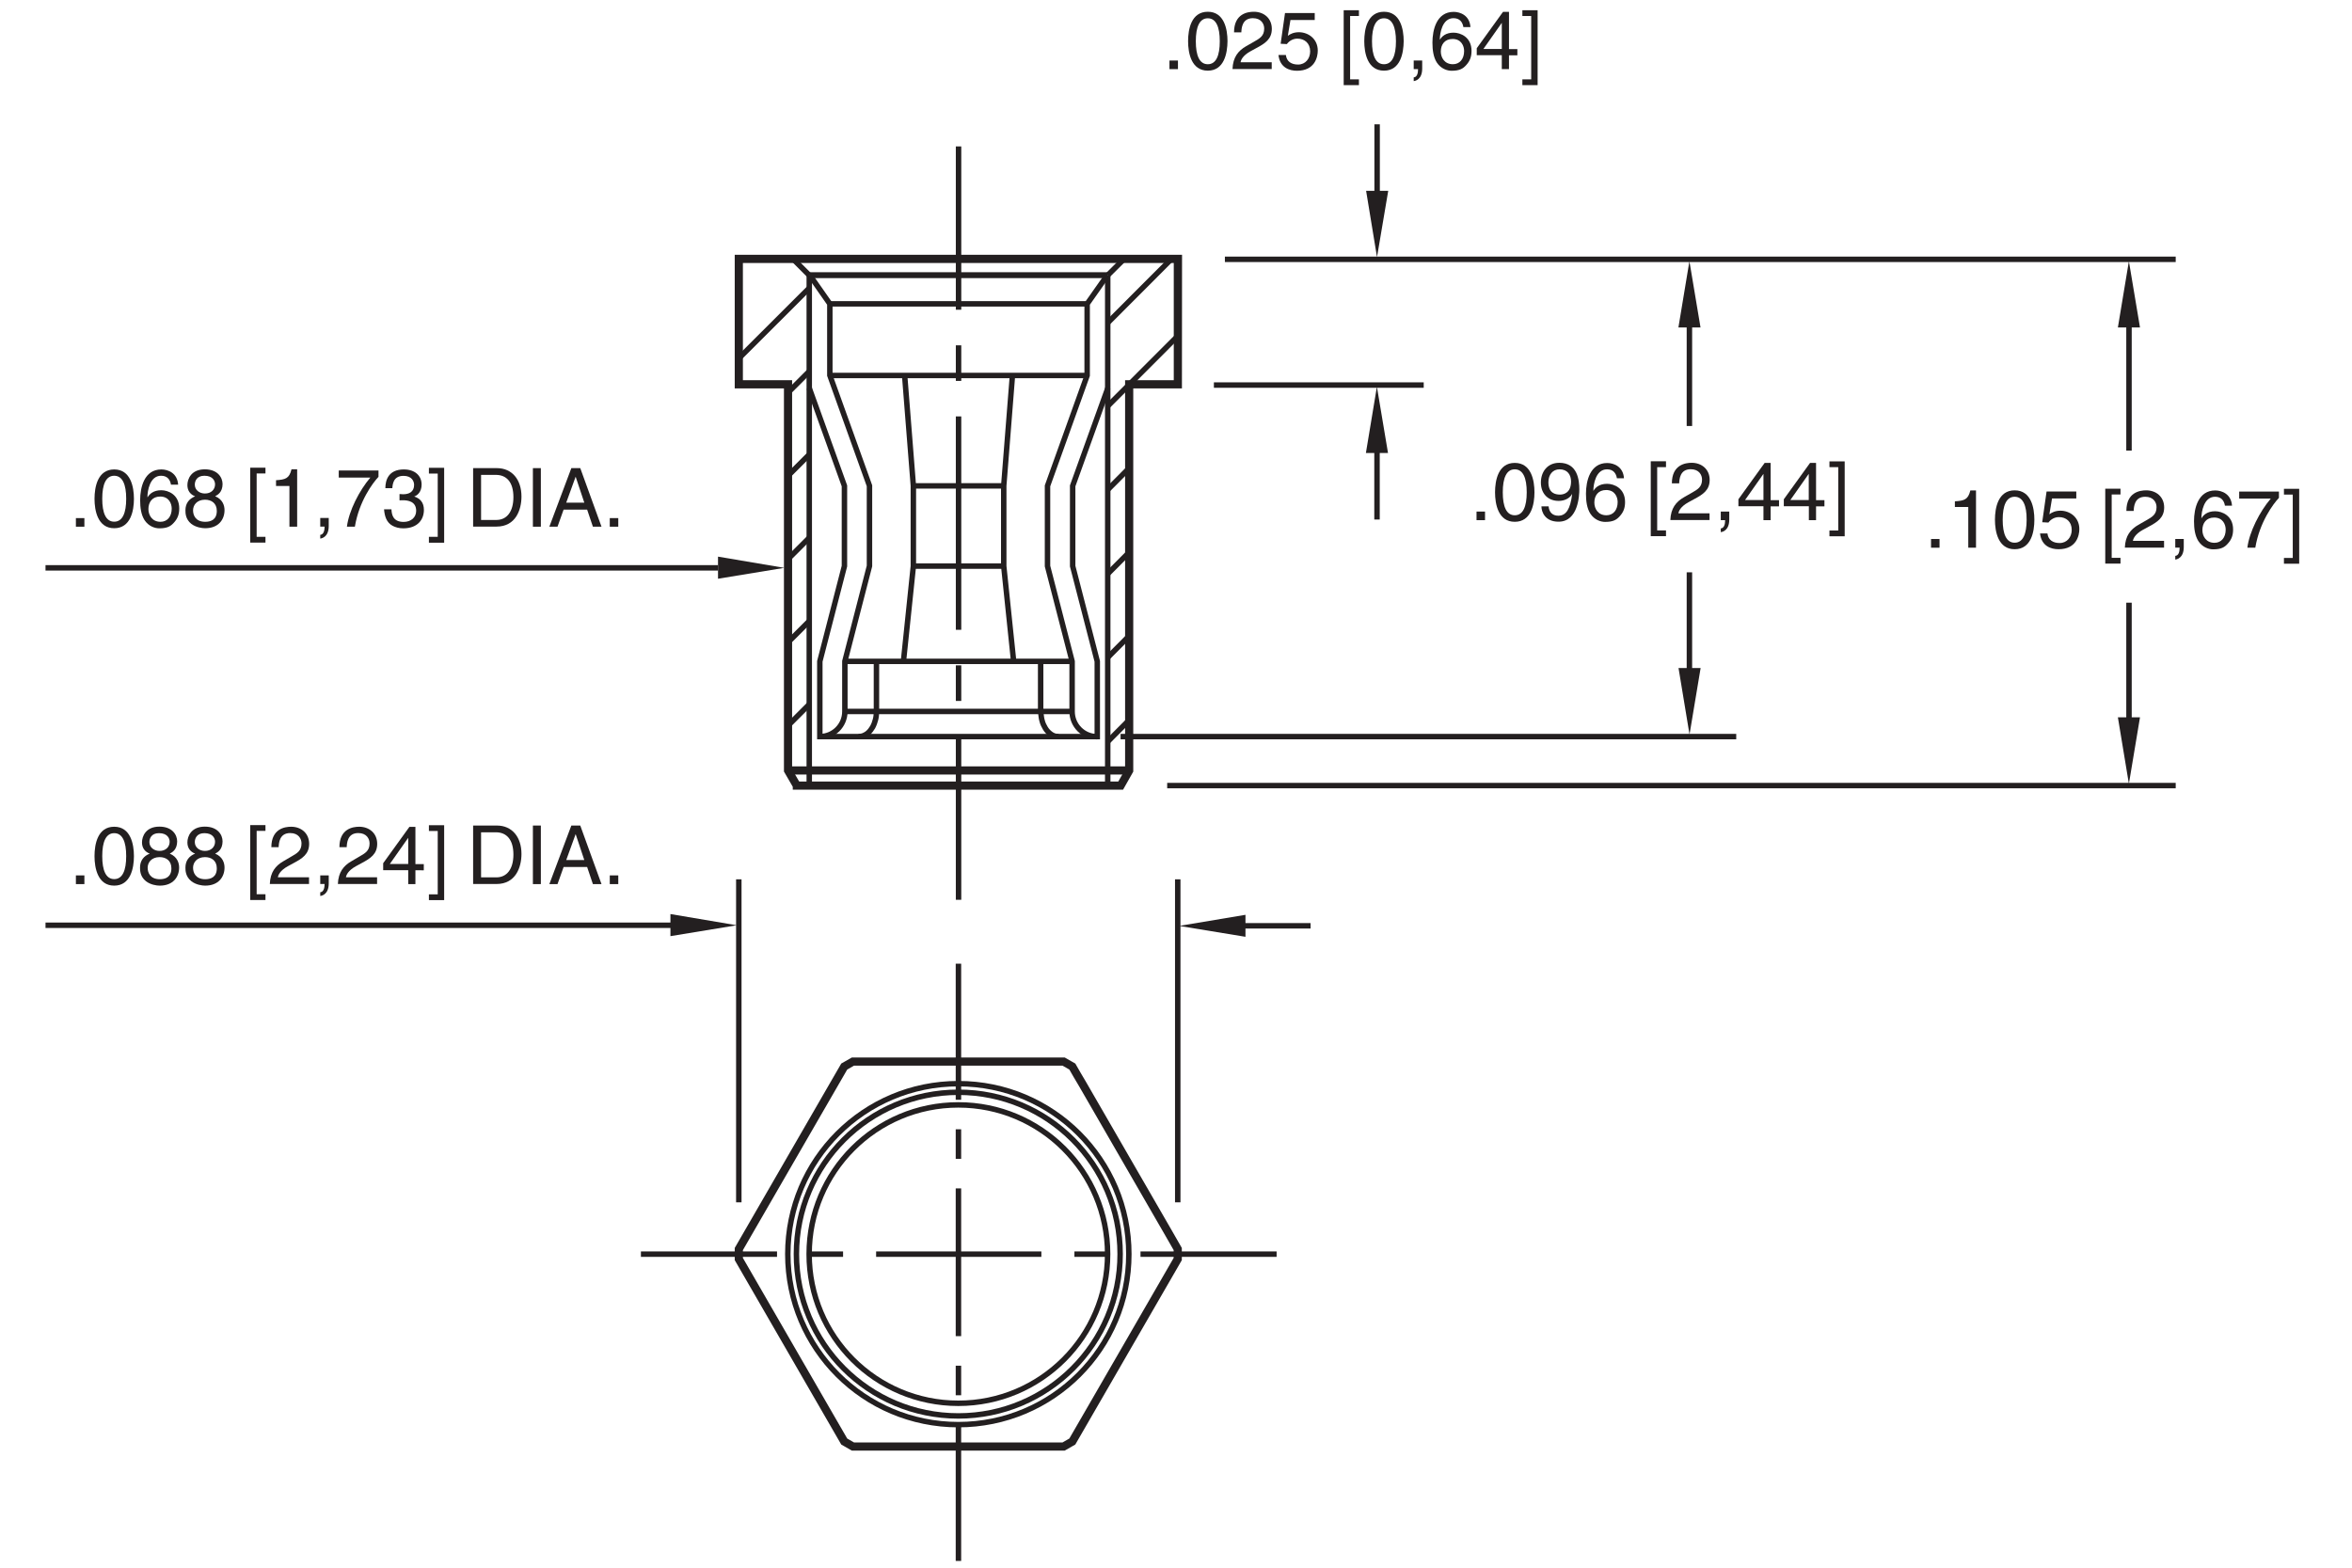 <?xml version="1.0" encoding="utf-8"?>
<!-- Generator: Adobe Illustrator 15.1.0, SVG Export Plug-In  -->
<!DOCTYPE svg PUBLIC "-//W3C//DTD SVG 1.1//EN" "http://www.w3.org/Graphics/SVG/1.1/DTD/svg11.dtd">
<svg version="1.1"
	 xmlns="http://www.w3.org/2000/svg" xmlns:xlink="http://www.w3.org/1999/xlink" xmlns:a="http://ns.adobe.com/AdobeSVGViewerExtensions/3.0/"
	 x="0px" y="0px" width="216px" height="144px" viewBox="-4.18 0.09 216 144" style="enable-background:new -4.18 0.09 216 144;"
	 xml:space="preserve">
<style type="text/css">
<![CDATA[
	.st0{fill:none;stroke:#231F20;stroke-width:0.5;stroke-miterlimit:10;stroke-dasharray:3.035,3.035;}
	.st1{fill:none;stroke:#231F20;stroke-width:0.5;stroke-miterlimit:10;stroke-dasharray:13.572,2.715,2.715,2.715;}
	.st2{fill:none;stroke:#231F20;stroke-width:0.5;stroke-miterlimit:10;stroke-dasharray:19.6,3.267,3.267,3.267;}
	.st3{font-size:7.498;}
	.st4{fill:#231F20;}
	.st5{fill:none;stroke:#231F20;stroke-width:0.5;stroke-miterlimit:10;}
	.st6{fill-rule:evenodd;clip-rule:evenodd;fill:#231F20;}
	.st7{fill:none;stroke:#231F20;stroke-width:0.25;stroke-miterlimit:10;}
	.st8{fill:none;stroke:#231F20;stroke-width:0.75;stroke-miterlimit:10;}
	.st9{fill:none;stroke:#231F20;stroke-width:0.5;stroke-miterlimit:10;stroke-dasharray:2.715,2.715;}
	.st10{fill:none;stroke:#231F20;stroke-width:0.5;stroke-miterlimit:10;stroke-dasharray:15.176,3.035,3.035,3.035;}
	.st11{font-size:5.711;}
	.st12{font-family:'Helvetica';}
	.st13{fill:none;stroke:#231F20;stroke-width:0.5;stroke-miterlimit:10;stroke-dasharray:3.267,3.267;}
]]>
</style>
<defs>
</defs>
<polyline class="st5" points="110.07,85.13 116.16,85.13 116.18,85.13 "/>
<polygon class="st6" points="110.2,84.12 110.2,86.14 104.11,85.14 "/>
<polygon class="st6" points="190.32,65.98 192.35,65.98 191.33,72.09 "/>
<polygon class="st6" points="149.97,61.45 152,61.45 150.98,67.56 "/>
<polygon class="st6" points="149.96,30.17 151.99,30.17 150.97,24.08 "/>
<polygon class="st6" points="190.32,30.17 192.35,30.17 191.33,24.08 "/>
<polyline class="st5" points="61.76,52.25 15.15,52.25 0,52.25 "/>
<polygon class="st6" points="61.76,53.25 61.76,51.22 67.85,52.25 "/>
<g>
	<path class="st4" d="M3.57,48.47H2.79v-0.79h0.78V48.47z"/>
	<path class="st4" d="M6.31,48.61C4.8,48.61,4.5,47,4.5,45.91c0-1.09,0.29-2.7,1.81-2.7c1.51,0,1.81,1.61,1.81,2.7
		C8.12,47,7.82,48.61,6.31,48.61z M6.31,43.79c-0.76,0-1.1,0.79-1.1,2.11c0,1.32,0.34,2.11,1.1,2.11c0.76,0,1.1-0.79,1.1-2.11
		C7.41,44.59,7.07,43.79,6.31,43.79z"/>
	<path class="st4" d="M11.52,44.6c-0.08-0.46-0.34-0.81-0.91-0.81c-1.03,0-1.25,1.39-1.25,1.95l0.02,0.02
		c0.17-0.29,0.53-0.64,1.25-0.64c0.64,0,1.65,0.41,1.65,1.67c0,0.54-0.14,0.93-0.5,1.32c-0.28,0.31-0.59,0.51-1.33,0.51
		c-0.4,0-0.98-0.18-1.36-0.76c-0.31-0.49-0.4-1.14-0.4-1.83c0-1.15,0.37-2.82,1.95-2.82c0.61,0,1.47,0.33,1.54,1.4H11.52z
		 M10.56,48.02c0.63,0,1.03-0.49,1.03-1.21c0-0.46-0.25-1.11-1.06-1.11c-0.73,0-1.08,0.52-1.08,1.15
		C9.45,47.41,9.79,48.02,10.56,48.02z"/>
	<path class="st4" d="M15.58,45.67c0.71,0.3,0.86,0.88,0.86,1.28c0,0.85-0.54,1.66-1.78,1.66c-0.29,0-0.85-0.08-1.27-0.4
		c-0.54-0.43-0.54-1-0.54-1.25c0-0.64,0.34-1.06,0.89-1.28c-0.45-0.17-0.71-0.53-0.71-1.03c0-0.55,0.34-1.45,1.6-1.45
		c1.17,0,1.63,0.74,1.63,1.36C16.25,45.31,15.81,45.55,15.58,45.67z M13.55,46.97c0,0.42,0.21,1.05,1.12,1.05
		c0.48,0,1.06-0.17,1.06-1c0-0.71-0.49-1.03-1.09-1.03C13.9,46,13.55,46.48,13.55,46.97z M15.57,44.58c0-0.32-0.21-0.79-0.98-0.79
		c-0.7,0-0.88,0.49-0.88,0.82c0,0.5,0.44,0.81,0.92,0.81C15.2,45.43,15.57,45.06,15.57,44.58z"/>
	<path class="st4" d="M19.39,49.4h0.81v0.53h-1.4v-6.88h1.4v0.53h-0.81V49.4z"/>
	<path class="st4" d="M23.1,48.47h-0.7v-3.74h-1.23V44.2c0.85-0.06,1.21-0.14,1.42-1h0.52V48.47z"/>
	<path class="st4" d="M25.23,47.67h0.78v0.73c0,1.02-0.63,1.14-0.78,1.16v-0.34c0.31-0.03,0.4-0.4,0.4-0.76h-0.4V47.67z"/>
	<path class="st4" d="M26.94,43.31h3.64v0.58c-0.52,0.55-1.78,2.23-2.17,4.58h-0.73c0.18-1.45,1.14-3.33,2.15-4.51h-2.9V43.31z"/>
	<path class="st4" d="M32.51,45.47c0.11,0.01,0.23,0.02,0.34,0.02c0.51,0,1-0.2,1-0.86c0-0.31-0.19-0.83-0.97-0.83
		c-0.94,0-1,0.76-1.03,1.13h-0.64c0-0.77,0.31-1.72,1.7-1.72c1.02,0,1.63,0.58,1.63,1.39c0,0.67-0.39,1-0.67,1.09v0.01
		c0.51,0.17,0.88,0.52,0.88,1.23c0,0.86-0.55,1.69-1.9,1.69c-0.39,0-0.72-0.1-0.97-0.23c-0.58-0.31-0.74-0.91-0.79-1.52h0.68
		c0.02,0.49,0.14,1.16,1.12,1.16c0.67,0,1.15-0.41,1.15-1.02c0-0.88-0.78-0.97-1.23-0.97c-0.1,0-0.2,0.01-0.3,0.01V45.47z"/>
	<path class="st4" d="M36.02,43.59h-0.81v-0.53h1.4v6.88h-1.4V49.4h0.81V43.59z"/>
	<path class="st4" d="M39.27,43.09h2.18c1.4,0,2.26,1.06,2.26,2.61c0,1.21-0.52,2.76-2.29,2.76h-2.15V43.09z M40,47.85h1.41
		c0.94,0,1.56-0.74,1.56-2.1s-0.62-2.04-1.61-2.04H40V47.85z"/>
	<path class="st4" d="M45.49,48.47h-0.73v-5.38h0.73V48.47z"/>
	<path class="st4" d="M47.58,46.9l-0.56,1.57h-0.75l2.02-5.38h0.82l1.95,5.38h-0.79l-0.53-1.57H47.58z M49.48,46.26l-0.79-2.37
		h-0.01l-0.86,2.37H49.48z"/>
	<path class="st4" d="M52.6,48.47h-0.78v-0.79h0.78V48.47z"/>
</g>
<g>
	<path class="st4" d="M132.2,47.87h-0.78v-0.79h0.78V47.87z"/>
	<path class="st4" d="M134.93,48.02c-1.51,0-1.81-1.61-1.81-2.71c0-1.09,0.29-2.7,1.81-2.7s1.81,1.61,1.81,2.7
		C136.74,46.4,136.45,48.02,134.93,48.02z M134.93,43.2c-0.76,0-1.1,0.79-1.1,2.11c0,1.32,0.34,2.11,1.1,2.11s1.1-0.79,1.1-2.11
		C136.03,43.99,135.69,43.2,134.93,43.2z"/>
	<path class="st4" d="M137.33,44.41c0-0.96,0.58-1.81,1.69-1.81c1.68,0,1.84,1.59,1.84,2.44c0,0.56-0.1,2.97-1.91,2.97
		c-1.24,0-1.57-0.9-1.57-1.41h0.66c0.04,0.53,0.35,0.86,0.89,0.86c0.72,0,1.1-0.61,1.27-1.97l-0.01-0.02
		c-0.2,0.4-0.72,0.63-1.21,0.63C138.01,46.11,137.33,45.46,137.33,44.41z M140.1,44.32c0-0.6-0.31-1.12-1.06-1.12
		c-0.61,0-1.02,0.48-1.02,1.18c0,1.01,0.63,1.14,1.07,1.14C139.43,45.52,140.1,45.36,140.1,44.32z"/>
	<path class="st4" d="M144.31,44.01c-0.08-0.46-0.34-0.81-0.91-0.81c-1.03,0-1.25,1.39-1.25,1.95l0.01,0.02
		c0.17-0.29,0.53-0.64,1.25-0.64c0.64,0,1.65,0.41,1.65,1.67c0,0.54-0.14,0.93-0.5,1.32c-0.28,0.31-0.59,0.51-1.33,0.51
		c-0.4,0-0.98-0.18-1.36-0.76c-0.31-0.49-0.4-1.14-0.4-1.83c0-1.15,0.37-2.82,1.95-2.82c0.61,0,1.47,0.33,1.54,1.4H144.31z
		 M143.35,47.42c0.63,0,1.03-0.49,1.03-1.21c0-0.46-0.25-1.11-1.06-1.11c-0.73,0-1.08,0.52-1.08,1.15
		C142.24,46.82,142.58,47.42,143.35,47.42z"/>
	<path class="st4" d="M148.01,48.81h0.81v0.53h-1.4v-6.88h1.4V43h-0.81V48.81z"/>
	<path class="st4" d="M149.36,44.49c0-1.72,1.25-1.89,1.82-1.89c0.91,0,1.65,0.59,1.65,1.57c0,0.94-0.62,1.34-1.41,1.76l-0.55,0.3
		c-0.72,0.4-0.88,0.81-0.91,1.01h2.86v0.62h-3.6c0.04-1.09,0.53-1.68,1.24-2.09l0.7-0.4c0.56-0.32,0.97-0.54,0.97-1.23
		c0-0.42-0.27-0.95-1.04-0.95c-1,0-1.04,0.93-1.06,1.3H149.36z"/>
	<path class="st4" d="M153.85,47.08h0.78v0.73c0,1.02-0.63,1.14-0.78,1.16v-0.34c0.32-0.03,0.4-0.4,0.4-0.76h-0.4V47.08z"/>
	<path class="st4" d="M158.43,46.59v1.28h-0.66v-1.28h-2.3v-0.64l2.41-3.34h0.55v3.42h0.77v0.57H158.43z M156.08,46.02h1.69v-2.39
		h-0.01L156.08,46.02z"/>
	<path class="st4" d="M162.6,46.59v1.28h-0.66v-1.28h-2.3v-0.64l2.41-3.34h0.55v3.42h0.77v0.57H162.6z M160.24,46.02h1.69v-2.39
		h-0.01L160.24,46.02z"/>
	<path class="st4" d="M164.64,43h-0.81v-0.53h1.4v6.88h-1.4v-0.53h0.81V43z"/>
</g>
<g>
	<path class="st4" d="M173.94,50.4h-0.78V49.6h0.78V50.4z"/>
	<path class="st4" d="M177.28,50.4h-0.7v-3.74h-1.23v-0.52c0.85-0.06,1.21-0.14,1.42-1h0.52V50.4z"/>
	<path class="st4" d="M180.84,50.54c-1.51,0-1.81-1.61-1.81-2.71c0-1.09,0.29-2.7,1.81-2.7s1.81,1.61,1.81,2.7
		C182.65,48.93,182.36,50.54,180.84,50.54z M180.84,45.72c-0.76,0-1.1,0.79-1.1,2.11c0,1.32,0.34,2.11,1.1,2.11s1.1-0.79,1.1-2.11
		C181.95,46.52,181.6,45.72,180.84,45.72z"/>
	<path class="st4" d="M184.03,47.33c0.22-0.17,0.55-0.33,1.02-0.33c0.85,0,1.73,0.6,1.73,1.69c0,0.58-0.26,1.85-1.91,1.85
		c-0.69,0-1.57-0.28-1.7-1.45h0.68c0.07,0.61,0.52,0.88,1.12,0.88c0.68,0,1.11-0.55,1.11-1.21c0-0.76-0.52-1.17-1.17-1.17
		c-0.38,0-0.73,0.18-0.97,0.5l-0.57-0.03l0.4-2.82h2.73v0.64h-2.23L184.03,47.33z"/>
	<path class="st4" d="M189.75,51.33h0.81v0.53h-1.4v-6.88h1.4v0.53h-0.81V51.33z"/>
	<path class="st4" d="M191.1,47.02c0-1.72,1.25-1.89,1.82-1.89c0.91,0,1.65,0.59,1.65,1.57c0,0.94-0.62,1.34-1.41,1.76l-0.55,0.3
		c-0.72,0.4-0.88,0.81-0.91,1.01h2.86v0.62h-3.6c0.04-1.09,0.53-1.68,1.24-2.09l0.7-0.4c0.56-0.32,0.97-0.54,0.97-1.23
		c0-0.42-0.27-0.95-1.04-0.95c-1,0-1.04,0.93-1.06,1.3H191.1z"/>
	<path class="st4" d="M195.59,49.6h0.78v0.73c0,1.02-0.63,1.14-0.78,1.16v-0.34c0.32-0.03,0.4-0.4,0.4-0.76h-0.4V49.6z"/>
	<path class="st4" d="M200.15,46.53c-0.08-0.46-0.34-0.81-0.91-0.81c-1.03,0-1.25,1.39-1.25,1.95l0.01,0.02
		c0.17-0.29,0.53-0.64,1.25-0.64c0.64,0,1.65,0.41,1.65,1.67c0,0.54-0.14,0.93-0.5,1.32c-0.28,0.31-0.59,0.51-1.33,0.51
		c-0.4,0-0.98-0.18-1.36-0.76c-0.31-0.49-0.4-1.14-0.4-1.83c0-1.15,0.37-2.82,1.95-2.82c0.61,0,1.47,0.33,1.54,1.4H200.15z
		 M199.19,49.95c0.63,0,1.03-0.49,1.03-1.21c0-0.46-0.25-1.11-1.06-1.11c-0.73,0-1.08,0.52-1.08,1.15
		C198.08,49.34,198.42,49.95,199.19,49.95z"/>
	<path class="st4" d="M201.47,45.24h3.64v0.58c-0.52,0.55-1.78,2.23-2.17,4.58h-0.73c0.18-1.45,1.14-3.33,2.15-4.51h-2.9V45.24z"/>
	<path class="st4" d="M206.38,45.52h-0.81v-0.53h1.4v6.88h-1.4v-0.53h0.81V45.52z"/>
</g>
<g>
	<path class="st4" d="M104,6.44h-0.78V5.65H104V6.44z"/>
	<path class="st4" d="M106.74,6.58c-1.51,0-1.81-1.61-1.81-2.71c0-1.09,0.29-2.7,1.81-2.7c1.51,0,1.81,1.61,1.81,2.7
		C108.54,4.97,108.25,6.58,106.74,6.58z M106.74,1.77c-0.76,0-1.1,0.79-1.1,2.11c0,1.32,0.34,2.11,1.1,2.11s1.1-0.79,1.1-2.11
		C107.84,2.56,107.5,1.77,106.74,1.77z"/>
	<path class="st4" d="M109.15,3.06c0-1.72,1.25-1.89,1.82-1.89c0.91,0,1.65,0.59,1.65,1.57c0,0.94-0.62,1.34-1.41,1.76l-0.55,0.3
		c-0.72,0.4-0.88,0.81-0.91,1.01h2.86v0.62h-3.6c0.04-1.09,0.53-1.68,1.24-2.09l0.7-0.4c0.56-0.32,0.97-0.54,0.97-1.23
		c0-0.42-0.27-0.95-1.04-0.95c-1,0-1.04,0.93-1.06,1.3H109.15z"/>
	<path class="st4" d="M114.09,3.38c0.22-0.17,0.55-0.33,1.02-0.33c0.85,0,1.73,0.6,1.73,1.69c0,0.58-0.26,1.85-1.91,1.85
		c-0.69,0-1.57-0.28-1.7-1.45h0.68c0.07,0.61,0.52,0.88,1.12,0.88c0.68,0,1.11-0.55,1.11-1.21c0-0.76-0.52-1.17-1.17-1.17
		c-0.38,0-0.73,0.18-0.97,0.5l-0.57-0.03l0.4-2.82h2.73v0.64h-2.23L114.09,3.38z"/>
	<path class="st4" d="M119.81,7.38h0.81v0.53h-1.4V1.03h1.4v0.53h-0.81V7.38z"/>
	<path class="st4" d="M122.92,6.58c-1.51,0-1.81-1.61-1.81-2.71c0-1.09,0.29-2.7,1.81-2.7c1.51,0,1.81,1.61,1.81,2.7
		C124.72,4.97,124.43,6.58,122.92,6.58z M122.92,1.77c-0.76,0-1.1,0.79-1.1,2.11c0,1.32,0.34,2.11,1.1,2.11s1.1-0.79,1.1-2.11
		C124.02,2.56,123.67,1.77,122.92,1.77z"/>
	<path class="st4" d="M125.65,5.65h0.78v0.73c0,1.02-0.63,1.14-0.78,1.16V7.2c0.32-0.03,0.4-0.4,0.4-0.76h-0.4V5.65z"/>
	<path class="st4" d="M130.21,2.57c-0.08-0.46-0.34-0.81-0.91-0.81c-1.03,0-1.25,1.39-1.25,1.95l0.01,0.02
		c0.17-0.29,0.53-0.64,1.25-0.64c0.64,0,1.65,0.41,1.65,1.67c0,0.54-0.14,0.93-0.5,1.32c-0.28,0.31-0.59,0.51-1.33,0.51
		c-0.4,0-0.98-0.18-1.36-0.76c-0.31-0.49-0.4-1.14-0.4-1.83c0-1.15,0.37-2.82,1.95-2.82c0.61,0,1.47,0.33,1.54,1.4H130.21z
		 M129.25,5.99c0.63,0,1.03-0.49,1.03-1.21c0-0.46-0.25-1.11-1.06-1.11c-0.73,0-1.08,0.52-1.08,1.15
		C128.14,5.38,128.48,5.99,129.25,5.99z"/>
	<path class="st4" d="M134.4,5.16v1.28h-0.66V5.16h-2.3V4.52l2.41-3.34h0.55v3.42h0.77v0.57H134.4z M132.05,4.59h1.69V2.2h-0.01
		L132.05,4.59z"/>
	<path class="st4" d="M136.44,1.56h-0.81V1.03h1.4v6.88h-1.4V7.38h0.81V1.56z"/>
</g>
<polygon class="st6" points="121.26,41.7 123.29,41.7 122.27,35.61 "/>
<line class="st5" x1="122.28" y1="41.49" x2="122.28" y2="47.81"/>
<polygon class="st6" points="121.28,17.62 123.31,17.62 122.28,23.71 "/>
<line class="st5" x1="122.29" y1="17.84" x2="122.29" y2="11.51"/>
<path class="st5" d="M83.83,130.15c8.21,0,14.86-6.66,14.86-14.87c0-8.21-6.65-14.86-14.86-14.86c-8.21,0-14.87,6.66-14.87,14.86
	C68.96,123.5,75.61,130.15,83.83,130.15L83.83,130.15z"/>
<path class="st5" d="M83.83,128.99c7.57,0,13.71-6.14,13.71-13.71c0-7.57-6.14-13.7-13.71-13.7c-7.57,0-13.7,6.13-13.7,13.7
	C70.12,122.86,76.26,128.99,83.83,128.99L83.83,128.99z"/>
<path class="st5" d="M83.83,130.95c8.65,0,15.66-7.01,15.66-15.66s-7.01-15.66-15.66-15.66s-15.66,7.01-15.66,15.66
	S75.17,130.95,83.83,130.95L83.83,130.95z"/>
<path class="st8" d="M94.3,98.06c-0.27-0.15-0.53-0.31-0.8-0.46H74.15c-0.27,0.15-0.53,0.31-0.8,0.46l-9.68,16.76
	c0,0.31,0,0.61,0,0.92l9.68,16.76c0.27,0.15,0.53,0.3,0.8,0.46H93.5c0.27-0.16,0.53-0.31,0.8-0.46l9.68-16.76c0-0.31,0-0.61,0-0.92
	c-0.29-0.51-0.59-1.03-0.9-1.57l-7.87-13.63C94.89,99.09,94.59,98.57,94.3,98.06z"/>
<line class="st5" x1="97.51" y1="25.36" x2="70.19" y2="25.36"/>
<line class="st5" x1="68.65" y1="23.88" x2="70.14" y2="25.37"/>
<line class="st5" x1="70.14" y1="25.37" x2="70.14" y2="72.25"/>
<line class="st5" x1="97.55" y1="25.37" x2="99.05" y2="23.88"/>
<line class="st5" x1="97.55" y1="25.37" x2="70.14" y2="25.37"/>
<line class="st5" x1="97.55" y1="72.25" x2="97.55" y2="25.37"/>
<g>
	<g>
		<line class="st5" x1="83.85" y1="13.54" x2="83.85" y2="28.54"/>
		<line class="st13" x1="83.85" y1="31.81" x2="83.85" y2="36.71"/>
		<line class="st2" x1="83.85" y1="38.34" x2="83.85" y2="66.11"/>
		<line class="st5" x1="83.85" y1="67.74" x2="83.85" y2="82.74"/>
	</g>
</g>
<polyline class="st5" points="191.34,28.26 191.34,41.23 191.36,41.23 "/>
<polyline class="st5" points="191.34,67.95 191.34,55.7 191.36,55.7 "/>
<polyline class="st5" points="150.97,28.25 150.97,38.97 151,38.97 "/>
<polyline class="st5" points="150.97,63.63 150.97,52.91 151,52.91 "/>
<line class="st5" x1="108.31" y1="23.91" x2="195.63" y2="23.91"/>
<line class="st5" x1="70.15" y1="26.54" x2="63.74" y2="32.94"/>
<line class="st5" x1="70.11" y1="34.23" x2="68.36" y2="35.98"/>
<line class="st5" x1="70.1" y1="41.88" x2="68.33" y2="43.65"/>
<line class="st5" x1="70.17" y1="49.46" x2="68.36" y2="51.27"/>
<line class="st5" x1="70.17" y1="57.11" x2="68.36" y2="58.92"/>
<line class="st5" x1="103.25" y1="24.03" x2="97.56" y2="29.73"/>
<line class="st5" x1="70.14" y1="64.79" x2="68.33" y2="66.6"/>
<line class="st5" x1="103.98" y1="30.95" x2="97.56" y2="37.38"/>
<line class="st5" x1="107.3" y1="35.46" x2="126.57" y2="35.46"/>
<line class="st8" x1="68.19" y1="70.86" x2="99.51" y2="70.86"/>
<g>
	<g>
		<line class="st5" x1="83.84" y1="88.61" x2="83.84" y2="101.11"/>
		<line class="st9" x1="83.84" y1="103.82" x2="83.84" y2="107.89"/>
		<line class="st1" x1="83.84" y1="109.25" x2="83.84" y2="129.61"/>
		<line class="st5" x1="83.84" y1="130.97" x2="83.84" y2="143.47"/>
	</g>
</g>
<g>
	<g>
		<line class="st5" x1="54.68" y1="115.29" x2="67.18" y2="115.29"/>
		<line class="st0" x1="70.21" y1="115.29" x2="74.76" y2="115.29"/>
		<line class="st10" x1="76.28" y1="115.29" x2="99.05" y2="115.29"/>
		<line class="st5" x1="100.56" y1="115.29" x2="113.06" y2="115.29"/>
	</g>
</g>
<path class="st5" d="M97.51,25.37L95.66,28v6.58l-3.64,10.14v7.37l2.26,8.75v4.61c0,1.27,1.03,2.31,2.3,2.31"/>
<path class="st5" d="M93.02,67.75c-0.09-0.01-0.18-0.01-0.27-0.03c-0.09-0.02-0.18-0.05-0.27-0.1c-0.08-0.04-0.17-0.1-0.24-0.16
	c-0.08-0.06-0.16-0.14-0.23-0.22c-0.07-0.08-0.14-0.17-0.19-0.26c-0.06-0.1-0.12-0.21-0.17-0.32c-0.05-0.11-0.09-0.22-0.12-0.34
	c-0.04-0.12-0.06-0.25-0.08-0.38c-0.01-0.08-0.02-0.17-0.03-0.25c0-0.08-0.01-0.17-0.01-0.26"/>
<line class="st5" x1="73.42" y1="65.44" x2="94.29" y2="65.44"/>
<path class="st5" d="M71.11,67.75c1.27,0,2.3-1.03,2.3-2.31v-4.61l2.26-8.75v-7.37l-3.64-10.14V28l-1.84-2.63"/>
<polyline class="st5" points="97.56,35.74 94.33,44.72 94.33,52.09 96.59,60.84 96.59,67.75 96.59,67.75 71.12,67.75 71.11,67.75 
	71.11,60.84 73.37,52.09 73.37,44.72 70.14,35.74 "/>
<line class="st5" x1="91.39" y1="60.84" x2="91.39" y2="65.44"/>
<path class="st5" d="M76.31,65.44c0,0.13-0.01,0.26-0.02,0.38c-0.01,0.13-0.04,0.26-0.07,0.38c-0.03,0.12-0.07,0.23-0.11,0.35
	c-0.04,0.12-0.1,0.22-0.15,0.33c-0.06,0.1-0.12,0.19-0.19,0.28c-0.07,0.09-0.14,0.17-0.22,0.24c-0.08,0.07-0.16,0.13-0.24,0.17
	c-0.09,0.05-0.17,0.09-0.26,0.12c-0.06,0.02-0.12,0.03-0.18,0.04c-0.06,0.01-0.12,0.01-0.18,0.02"/>
<line class="st5" x1="76.31" y1="60.84" x2="76.31" y2="65.44"/>
<line class="st5" x1="95.6" y1="34.58" x2="72.03" y2="34.58"/>
<line class="st5" x1="95.66" y1="28" x2="72.03" y2="28"/>
<line class="st5" x1="73.42" y1="60.84" x2="94.29" y2="60.84"/>
<line class="st5" x1="88" y1="52.09" x2="79.7" y2="52.09"/>
<line class="st5" x1="88" y1="44.72" x2="79.7" y2="44.72"/>
<polyline class="st5" points="88.8,34.58 88,44.72 88,52.09 88.91,60.84 "/>
<polyline class="st5" points="78.9,34.58 79.7,44.72 79.7,52.09 78.79,60.84 "/>
<line class="st5" x1="103.01" y1="72.25" x2="195.63" y2="72.25"/>
<line class="st5" x1="98.73" y1="67.75" x2="155.27" y2="67.75"/>
<line class="st5" x1="99.51" y1="43.1" x2="97.56" y2="45.06"/>
<line class="st5" x1="99.51" y1="50.83" x2="97.56" y2="52.79"/>
<line class="st5" x1="99.51" y1="58.51" x2="97.56" y2="60.47"/>
<line class="st5" x1="99.59" y1="66.16" x2="97.56" y2="68.2"/>
<line class="st5" x1="63.67" y1="110.53" x2="63.67" y2="80.86"/>
<line class="st5" x1="103.98" y1="110.53" x2="103.98" y2="80.86"/>
<polyline class="st5" points="57.58,85.08 15.15,85.08 0,85.08 "/>
<polygon class="st6" points="57.39,86.08 57.39,84.05 63.48,85.08 "/>
<g>
	<path class="st4" d="M3.57,81.3H2.79V80.5h0.78V81.3z"/>
	<path class="st4" d="M6.31,81.44c-1.51,0-1.81-1.61-1.81-2.71s0.29-2.7,1.81-2.7c1.51,0,1.81,1.61,1.81,2.7S7.82,81.44,6.31,81.44z
		 M6.31,76.62c-0.76,0-1.1,0.79-1.1,2.11s0.34,2.11,1.1,2.11c0.76,0,1.1-0.79,1.1-2.11S7.07,76.62,6.31,76.62z"/>
	<path class="st4" d="M11.41,78.5c0.71,0.3,0.86,0.88,0.86,1.28c0,0.85-0.54,1.66-1.78,1.66c-0.29,0-0.85-0.08-1.27-0.41
		c-0.54-0.43-0.54-1-0.54-1.25c0-0.64,0.34-1.06,0.89-1.28c-0.45-0.17-0.71-0.53-0.71-1.03c0-0.55,0.34-1.45,1.6-1.45
		c1.17,0,1.63,0.74,1.63,1.36C12.08,78.14,11.64,78.38,11.41,78.5z M9.38,79.8c0,0.42,0.21,1.05,1.12,1.05c0.48,0,1.06-0.17,1.06-1
		c0-0.71-0.49-1.03-1.09-1.03C9.73,78.83,9.38,79.31,9.38,79.8z M11.4,77.41c0-0.32-0.21-0.79-0.98-0.79c-0.7,0-0.88,0.49-0.88,0.82
		c0,0.5,0.44,0.81,0.92,0.81C11.03,78.26,11.4,77.89,11.4,77.41z"/>
	<path class="st4" d="M15.58,78.5c0.71,0.3,0.86,0.88,0.86,1.28c0,0.85-0.54,1.66-1.78,1.66c-0.29,0-0.85-0.08-1.27-0.41
		c-0.54-0.43-0.54-1-0.54-1.25c0-0.64,0.34-1.06,0.89-1.28c-0.45-0.17-0.71-0.53-0.71-1.03c0-0.55,0.34-1.45,1.6-1.45
		c1.17,0,1.63,0.74,1.63,1.36C16.25,78.14,15.81,78.38,15.58,78.5z M13.55,79.8c0,0.42,0.21,1.05,1.12,1.05c0.48,0,1.06-0.17,1.06-1
		c0-0.71-0.49-1.03-1.09-1.03C13.9,78.83,13.55,79.31,13.55,79.8z M15.57,77.41c0-0.32-0.21-0.79-0.98-0.79
		c-0.7,0-0.88,0.49-0.88,0.82c0,0.5,0.44,0.81,0.92,0.81C15.2,78.26,15.57,77.89,15.57,77.41z"/>
	<path class="st4" d="M19.39,82.23h0.81v0.53h-1.4v-6.88h1.4v0.53h-0.81V82.23z"/>
	<path class="st4" d="M20.74,77.92c0-1.72,1.25-1.89,1.82-1.89c0.91,0,1.65,0.59,1.65,1.57c0,0.94-0.62,1.34-1.41,1.76l-0.55,0.3
		c-0.72,0.4-0.88,0.81-0.91,1.01h2.86v0.62h-3.6c0.04-1.09,0.53-1.68,1.24-2.09l0.7-0.41c0.56-0.32,0.97-0.54,0.97-1.23
		c0-0.42-0.27-0.95-1.04-0.95c-1,0-1.04,0.93-1.06,1.3H20.74z"/>
	<path class="st4" d="M25.23,80.5h0.78v0.73c0,1.02-0.63,1.14-0.78,1.16v-0.34c0.31-0.03,0.4-0.4,0.4-0.76h-0.4V80.5z"/>
	<path class="st4" d="M26.99,77.92c0-1.72,1.25-1.89,1.82-1.89c0.91,0,1.65,0.59,1.65,1.57c0,0.94-0.62,1.34-1.41,1.76l-0.55,0.3
		c-0.72,0.4-0.88,0.81-0.91,1.01h2.86v0.62h-3.6c0.04-1.09,0.53-1.68,1.24-2.09l0.7-0.41c0.56-0.32,0.97-0.54,0.97-1.23
		c0-0.42-0.27-0.95-1.04-0.95c-1,0-1.04,0.93-1.06,1.3H26.99z"/>
	<path class="st4" d="M33.97,80.02v1.28h-0.66v-1.28h-2.3v-0.64l2.41-3.34h0.55v3.42h0.77v0.57H33.97z M31.62,79.45h1.69v-2.39H33.3
		L31.62,79.45z"/>
	<path class="st4" d="M36.02,76.42h-0.81v-0.53h1.4v6.88h-1.4v-0.53h0.81V76.42z"/>
	<path class="st4" d="M39.27,75.92h2.18c1.4,0,2.26,1.06,2.26,2.61c0,1.21-0.52,2.76-2.29,2.76h-2.15V75.92z M40,80.68h1.41
		c0.94,0,1.56-0.74,1.56-2.1s-0.62-2.04-1.61-2.04H40V80.68z"/>
	<path class="st4" d="M45.49,81.3h-0.73v-5.38h0.73V81.3z"/>
	<path class="st4" d="M47.58,79.73l-0.56,1.57h-0.75l2.02-5.38h0.82l1.95,5.38h-0.79l-0.53-1.57H47.58z M49.48,79.09l-0.79-2.37
		h-0.01l-0.86,2.37H49.48z"/>
	<path class="st4" d="M52.6,81.3h-0.78V80.5h0.78V81.3z"/>
</g>
<path class="st8" d="M69,72.25h29.74l0.78-1.38V35.39h4.47l0,0V23.88V34c0,0.48,0,0.95,0,1.39l0.01-11.52H63.67h0v11.52h4.52v35.47
	l0.8,1.38H69z"/>
</svg>
